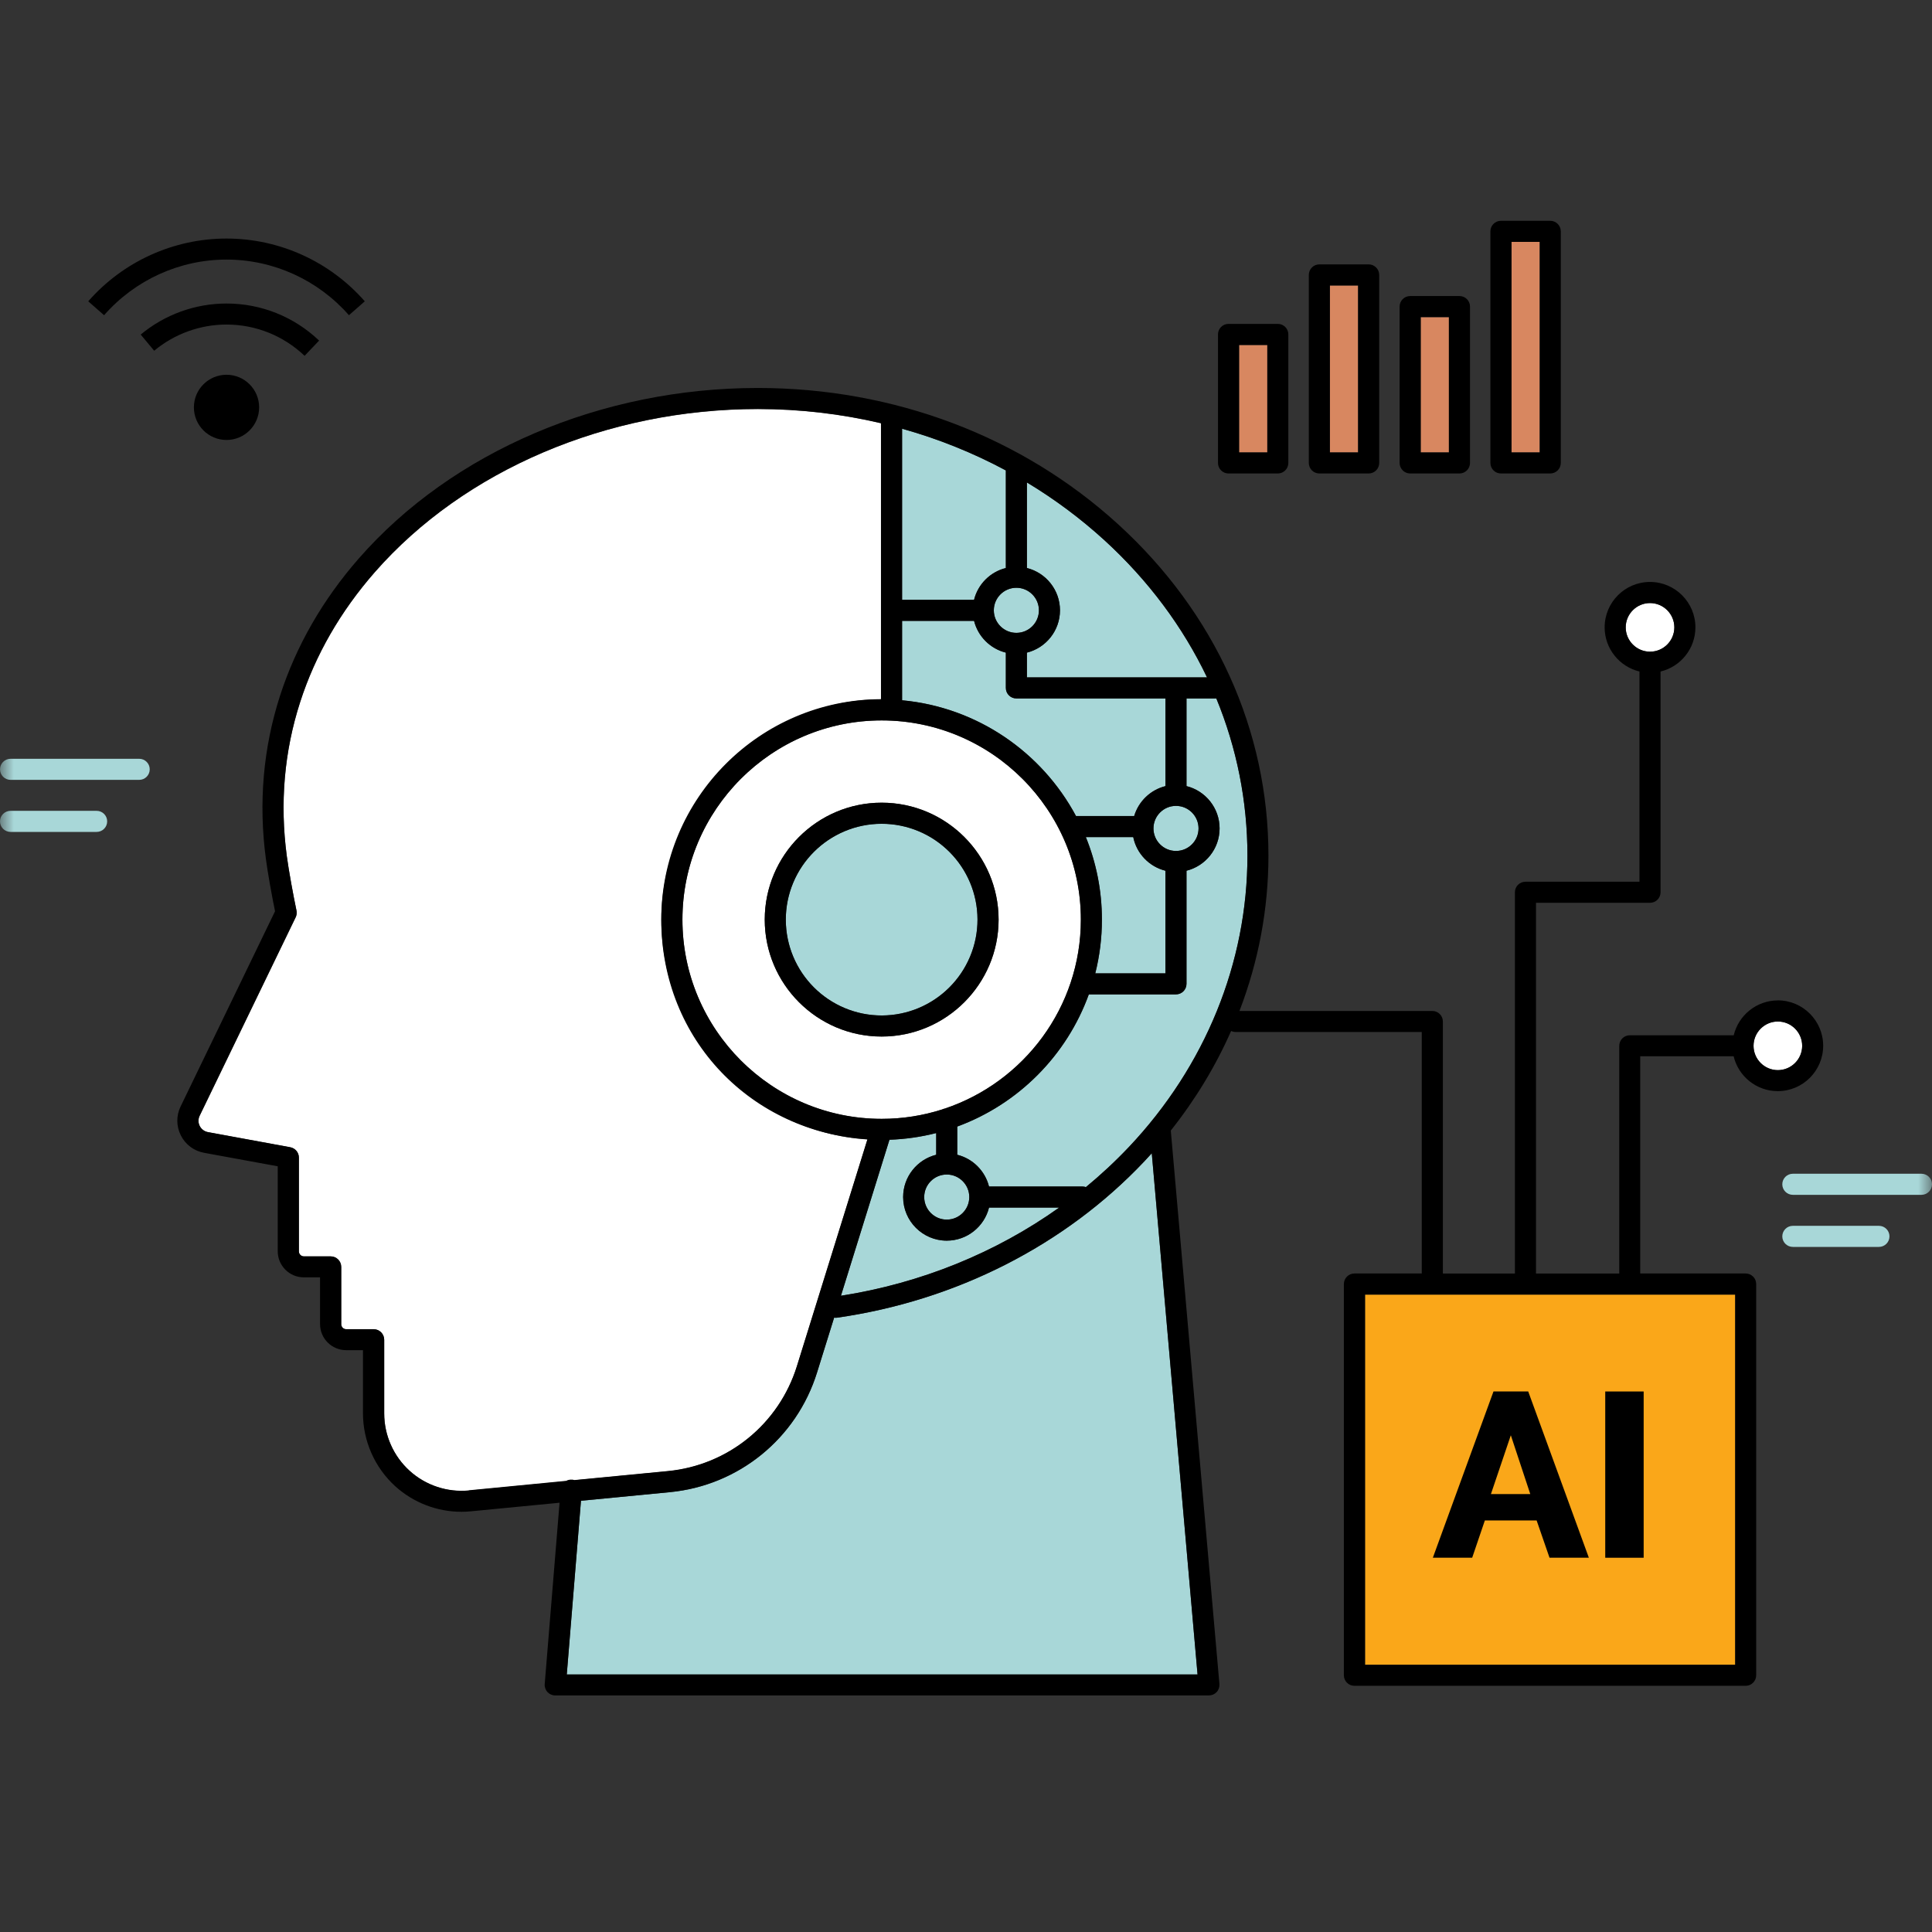 <svg width="70" height="70" viewBox="0 0 70 70" fill="none" xmlns="http://www.w3.org/2000/svg">
<rect x="0" y="0" width="70" height="70" fill="#333333" stroke="none"/>
<mask id="mask0_548_2321" style="mask-type:alpha" maskUnits="userSpaceOnUse" x="0" y="0" width="70" height="70">
<rect width="70" height="70" fill="#F8F7FF"/>
</mask>
<g mask="url(#mask0_548_2321)">
<path d="M20.73 53.615C20.759 53.618 20.788 53.624 20.814 53.632L24.199 53.305C26.387 53.094 28.222 51.6 28.876 49.501L31.431 41.285C27.269 41.02 23.962 37.55 23.962 33.32C23.962 29.091 27.532 25.351 31.922 25.338V15.337C30.481 14.998 28.985 14.822 27.459 14.822C22.009 14.822 16.821 17.034 13.579 20.736C12.334 22.158 11.425 23.74 10.877 25.439C10.299 27.228 10.137 29.106 10.393 31.024C10.469 31.583 10.627 32.436 10.743 32.992C10.743 32.994 10.743 32.998 10.744 33.001C10.744 33.008 10.747 33.017 10.748 33.024C10.748 33.029 10.748 33.033 10.75 33.039C10.75 33.046 10.75 33.053 10.75 33.061C10.75 33.067 10.75 33.073 10.75 33.078C10.75 33.085 10.75 33.092 10.75 33.099C10.75 33.105 10.75 33.11 10.748 33.117C10.748 33.124 10.747 33.13 10.745 33.137C10.745 33.143 10.743 33.15 10.741 33.155C10.741 33.161 10.739 33.166 10.737 33.173C10.736 33.18 10.733 33.186 10.732 33.193C10.73 33.199 10.727 33.204 10.726 33.21C10.723 33.217 10.72 33.222 10.718 33.229C10.716 33.232 10.715 33.236 10.713 33.239L7.235 40.429C7.178 40.548 7.179 40.682 7.238 40.8C7.298 40.917 7.406 40.998 7.536 41.022L10.519 41.571C10.699 41.604 10.831 41.762 10.831 41.945V45.343C10.831 45.443 10.912 45.524 11.013 45.524H11.983C12.194 45.524 12.365 45.695 12.365 45.906V47.982C12.365 48.082 12.446 48.163 12.547 48.163H13.54C13.751 48.163 13.922 48.334 13.922 48.545V51.217C13.922 52.005 14.256 52.762 14.841 53.292C15.425 53.822 16.21 54.082 16.994 54.007L20.52 53.666C20.583 53.631 20.657 53.614 20.734 53.621L20.73 53.615Z" fill="white"/>
<path d="M33.92 41.839V41.053C33.376 41.193 32.808 41.276 32.226 41.295L30.468 46.948C33.362 46.497 36.078 45.392 38.377 43.752H35.835C35.664 44.439 35.042 44.951 34.302 44.951C33.431 44.951 32.723 44.242 32.723 43.372C32.723 42.632 33.233 42.01 33.921 41.839H33.92Z" fill="#A8D7D8"/>
<path d="M36.443 20.58V17.045C35.257 16.407 33.997 15.899 32.684 15.533V21.731H35.292C35.433 21.166 35.878 20.72 36.443 20.58Z" fill="#A8D7D8"/>
<path d="M35.151 34.648C35.886 32.876 35.044 30.844 33.272 30.11C31.5 29.377 29.469 30.218 28.735 31.99C28.001 33.762 28.842 35.793 30.614 36.527C32.386 37.261 34.417 36.42 35.151 34.648Z" fill="#A8D7D8"/>
<path d="M38.986 29.567H41.093C41.252 29.034 41.684 28.617 42.226 28.483V25.306H36.825C36.614 25.306 36.443 25.136 36.443 24.924V23.646C35.878 23.505 35.432 23.06 35.292 22.495H32.684V25.373C35.414 25.627 37.751 27.26 38.986 29.568V29.567Z" fill="#A8D7D8"/>
<path d="M24.725 33.32C24.725 37.301 27.962 40.538 31.943 40.538C32.706 40.538 33.442 40.419 34.133 40.199C34.165 40.183 34.199 40.172 34.235 40.165C37.095 39.204 39.161 36.499 39.161 33.32C39.161 29.34 35.923 26.102 31.943 26.102C27.962 26.102 24.725 29.34 24.725 33.32ZM31.944 29.084C34.28 29.084 36.181 30.985 36.181 33.32C36.181 35.656 34.28 37.557 31.944 37.557C29.608 37.557 27.708 35.656 27.708 33.32C27.708 30.985 29.608 29.084 31.944 29.084Z" fill="white"/>
<path d="M41.456 42.083C38.589 45.118 34.638 47.127 30.331 47.743C30.313 47.746 30.295 47.747 30.277 47.747C30.257 47.747 30.239 47.744 30.221 47.741L29.603 49.727C28.859 52.12 26.765 53.824 24.27 54.065L21.049 54.376L20.534 60.67H43.389L41.73 41.786C41.64 41.887 41.548 41.985 41.456 42.084V42.083Z" fill="#A8D7D8"/>
<path d="M64.415 37.011C63.929 37.011 63.534 37.407 63.534 37.892C63.534 38.378 63.93 38.773 64.415 38.773C64.901 38.773 65.296 38.378 65.296 37.892C65.296 37.407 64.901 37.011 64.415 37.011Z" fill="white"/>
<path d="M62.87 46.906H49.458V60.319H62.87V46.906Z" fill="#FAA719"/>
<path d="M44.07 25.306H42.989V28.482C43.676 28.653 44.188 29.275 44.188 30.015C44.188 30.755 43.677 31.377 42.989 31.548V35.646C42.989 35.857 42.818 36.028 42.607 36.028H39.45C38.649 38.243 36.894 40.005 34.683 40.817V41.839C35.248 41.98 35.694 42.425 35.834 42.99H39.221C39.264 42.99 39.305 42.997 39.344 43.011C39.894 42.559 40.414 42.074 40.902 41.558C43.673 38.626 45.197 34.877 45.197 31.001C45.197 29.025 44.81 27.102 44.07 25.305V25.306Z" fill="#A8D7D8"/>
<path d="M34.302 44.189C34.753 44.189 35.119 43.823 35.119 43.372C35.119 42.921 34.753 42.555 34.302 42.555C33.851 42.555 33.485 42.921 33.485 43.372C33.485 43.823 33.851 44.189 34.302 44.189Z" fill="#A8D7D8"/>
<path d="M55.788 8.764H54.764V16.393H55.788V8.764Z" fill="#D88760"/>
<path d="M49.207 10.343H48.183V16.393H49.207V10.343Z" fill="#D88760"/>
<path d="M36.825 22.93C37.276 22.93 37.642 22.564 37.642 22.113C37.642 21.662 37.276 21.296 36.825 21.296C36.374 21.296 36.008 21.662 36.008 22.113C36.008 22.564 36.374 22.93 36.825 22.93Z" fill="#A8D7D8"/>
<path d="M43.426 30.015C43.426 29.565 43.059 29.199 42.609 29.199C42.158 29.199 41.792 29.565 41.792 30.015C41.792 30.466 42.158 30.832 42.609 30.832C43.059 30.832 43.426 30.466 43.426 30.015Z" fill="#A8D7D8"/>
<path d="M42.227 35.266V31.548C41.639 31.401 41.181 30.926 41.06 30.33H39.344C39.719 31.255 39.926 32.263 39.926 33.32C39.926 33.992 39.842 34.643 39.685 35.266H42.228H42.227Z" fill="#A8D7D8"/>
<path d="M60.666 22.731C60.666 22.244 60.27 21.85 59.784 21.85C59.299 21.85 58.903 22.246 58.903 22.731C58.903 23.216 59.299 23.612 59.784 23.612C60.27 23.612 60.666 23.216 60.666 22.731Z" fill="white"/>
<path d="M45.917 12.499H44.894V16.393H45.917V12.499Z" fill="#D88760"/>
<path d="M38.404 22.113C38.404 22.853 37.894 23.475 37.206 23.646V24.542H43.731C42.857 22.712 41.607 21.028 40.014 19.573C39.147 18.782 38.207 18.082 37.206 17.48V20.58C37.892 20.751 38.404 21.373 38.404 22.113Z" fill="#A8D7D8"/>
<path d="M52.496 11.489H51.474V16.393H52.496V11.489Z" fill="#D88760"/>
<path d="M64.415 36.247C63.641 36.247 62.989 36.787 62.816 37.51H59.05C58.839 37.51 58.669 37.681 58.669 37.892V46.142H55.652V32.71H59.783C59.995 32.71 60.165 32.54 60.165 32.328V24.33C60.888 24.158 61.428 23.506 61.428 22.73C61.428 21.824 60.691 21.085 59.783 21.085C58.876 21.085 58.139 21.822 58.139 22.73C58.139 23.505 58.678 24.156 59.401 24.33V31.947H55.27C55.059 31.947 54.888 32.117 54.888 32.328V46.142H52.278V37.011C52.278 36.8 52.108 36.629 51.897 36.629H44.908C45.597 34.835 45.958 32.933 45.958 31C45.958 26.468 44.029 22.208 40.526 19.008C37.032 15.815 32.392 14.057 27.456 14.057C21.789 14.057 16.386 16.365 13.003 20.231C11.69 21.731 10.73 23.404 10.148 25.201C9.536 27.099 9.362 29.091 9.634 31.122C9.705 31.659 9.85 32.45 9.965 33.017L6.543 40.091C6.381 40.425 6.385 40.807 6.553 41.14C6.72 41.471 7.027 41.7 7.393 41.768L10.063 42.257V45.337C10.063 45.857 10.487 46.281 11.007 46.281H11.596V47.975C11.596 48.495 12.02 48.919 12.54 48.919H13.151V51.208C13.151 52.211 13.578 53.173 14.32 53.849C14.979 54.446 15.838 54.775 16.719 54.775C16.832 54.775 16.947 54.769 17.06 54.758L20.274 54.447L19.736 61.017C19.727 61.123 19.764 61.228 19.835 61.306C19.908 61.384 20.009 61.429 20.116 61.429H43.801C43.908 61.429 44.01 61.384 44.083 61.306C44.155 61.228 44.19 61.121 44.182 61.015L42.42 40.962C43.311 39.84 44.044 38.628 44.606 37.354C44.656 37.377 44.712 37.391 44.772 37.391H51.513V46.141H49.073C48.862 46.141 48.691 46.312 48.691 46.523V60.698C48.691 60.909 48.862 61.08 49.073 61.08H63.248C63.459 61.08 63.63 60.909 63.63 60.698V46.523C63.63 46.312 63.459 46.141 63.248 46.141H59.428V38.271H62.813C62.985 38.994 63.636 39.534 64.413 39.534C65.319 39.534 66.057 38.797 66.057 37.889C66.057 36.982 65.32 36.245 64.413 36.245L64.415 36.247ZM58.902 22.731C58.902 22.244 59.298 21.85 59.783 21.85C60.269 21.85 60.664 22.246 60.664 22.731C60.664 23.217 60.269 23.612 59.783 23.612C59.298 23.612 58.902 23.217 58.902 22.731ZM37.207 17.48C38.207 18.082 39.148 18.782 40.016 19.573C41.608 21.029 42.859 22.713 43.733 24.542H37.207V23.646C37.894 23.475 38.406 22.853 38.406 22.113C38.406 21.373 37.895 20.751 37.207 20.58V17.48ZM39.343 30.33H41.059C41.179 30.927 41.638 31.403 42.225 31.548V35.266H39.683C39.839 34.643 39.923 33.991 39.923 33.32C39.923 32.263 39.716 31.254 39.341 30.33H39.343ZM41.792 30.015C41.792 29.565 42.158 29.198 42.608 29.198C43.059 29.198 43.425 29.565 43.425 30.015C43.425 30.465 43.059 30.832 42.608 30.832C42.158 30.832 41.792 30.465 41.792 30.015ZM37.642 22.113C37.642 22.563 37.276 22.93 36.825 22.93C36.375 22.93 36.008 22.563 36.008 22.113C36.008 21.663 36.375 21.296 36.825 21.296C37.276 21.296 37.642 21.663 37.642 22.113ZM32.684 15.533C33.997 15.9 35.258 16.407 36.444 17.044V20.58C35.878 20.721 35.432 21.166 35.292 21.731H32.684V15.533ZM32.684 22.495H35.292C35.434 23.06 35.878 23.506 36.444 23.646V24.924C36.444 25.135 36.614 25.306 36.825 25.306H42.227V28.482C41.684 28.618 41.252 29.033 41.094 29.566H38.986C37.751 27.259 35.416 25.625 32.684 25.372V22.494V22.495ZM39.162 33.32C39.162 36.499 37.097 39.205 34.236 40.165C34.2 40.17 34.166 40.183 34.134 40.198C33.443 40.419 32.708 40.538 31.944 40.538C27.964 40.538 24.726 37.299 24.726 33.32C24.726 29.341 27.964 26.102 31.944 26.102C35.925 26.102 39.162 29.34 39.162 33.32ZM34.302 44.951C35.042 44.951 35.664 44.44 35.835 43.752H38.378C36.078 45.391 33.361 46.496 30.469 46.948L32.227 41.295C32.81 41.274 33.376 41.191 33.92 41.053V41.839C33.234 42.01 32.722 42.632 32.722 43.372C32.722 44.243 33.431 44.951 34.301 44.951H34.302ZM34.302 44.189C33.852 44.189 33.486 43.822 33.486 43.372C33.486 42.922 33.852 42.555 34.302 42.555C34.753 42.555 35.119 42.922 35.119 43.372C35.119 43.822 34.753 44.189 34.302 44.189ZM16.992 54.001C16.207 54.077 15.421 53.817 14.838 53.286C14.255 52.756 13.919 52 13.919 51.211V48.54C13.919 48.328 13.748 48.158 13.537 48.158H12.544C12.443 48.158 12.362 48.077 12.362 47.976V45.901C12.362 45.689 12.192 45.519 11.98 45.519H11.01C10.909 45.519 10.828 45.438 10.828 45.337V41.94C10.828 41.755 10.697 41.598 10.516 41.565L7.533 41.017C7.403 40.993 7.295 40.912 7.235 40.794C7.175 40.677 7.175 40.541 7.232 40.424L10.711 33.233C10.711 33.233 10.713 33.226 10.715 33.224C10.718 33.217 10.72 33.211 10.723 33.204C10.725 33.198 10.727 33.193 10.729 33.187C10.73 33.18 10.733 33.175 10.734 33.168C10.736 33.162 10.737 33.156 10.739 33.149C10.739 33.144 10.741 33.137 10.743 33.131C10.743 33.124 10.744 33.119 10.745 33.112C10.745 33.106 10.746 33.1 10.747 33.093C10.747 33.087 10.747 33.08 10.747 33.072C10.747 33.067 10.747 33.061 10.747 33.056C10.747 33.049 10.747 33.042 10.747 33.033C10.747 33.028 10.747 33.024 10.745 33.018C10.745 33.011 10.743 33.003 10.741 32.996C10.741 32.993 10.741 32.989 10.74 32.986C10.624 32.431 10.466 31.579 10.39 31.018C10.134 29.101 10.297 27.221 10.874 25.433C11.422 23.734 12.332 22.152 13.576 20.73C16.817 17.028 22.006 14.817 27.456 14.817C28.982 14.817 30.478 14.993 31.919 15.331V25.333C27.529 25.345 23.959 28.92 23.959 33.315C23.959 37.709 27.266 41.014 31.428 41.279L28.873 49.495C28.22 51.594 26.383 53.088 24.196 53.299L20.811 53.626C20.785 53.618 20.757 53.612 20.727 53.61C20.651 53.604 20.576 53.621 20.513 53.654L16.988 53.996L16.992 54.001ZM43.39 60.668H20.536L21.05 54.375L24.271 54.063C26.767 53.821 28.859 52.119 29.604 49.726L30.223 47.74C30.241 47.742 30.259 47.745 30.278 47.745C30.297 47.745 30.315 47.745 30.333 47.741C34.639 47.126 38.59 45.116 41.458 42.081C41.55 41.983 41.642 41.884 41.732 41.783L43.39 60.667V60.668ZM40.902 41.558C40.414 42.074 39.894 42.558 39.344 43.011C39.305 42.998 39.264 42.99 39.221 42.99H35.834C35.692 42.425 35.248 41.979 34.683 41.839V40.817C36.894 40.005 38.649 38.243 39.45 36.028H42.607C42.818 36.028 42.989 35.857 42.989 35.646V31.548C43.676 31.377 44.188 30.755 44.188 30.015C44.188 29.275 43.677 28.653 42.989 28.482V25.306H44.07C44.81 27.103 45.197 29.026 45.197 31.003C45.197 34.878 43.671 38.626 40.902 41.559V41.558ZM62.87 46.906V60.319H49.457V46.906H62.87ZM64.415 38.773C63.929 38.773 63.534 38.377 63.534 37.892C63.534 37.407 63.93 37.011 64.415 37.011C64.901 37.011 65.297 37.407 65.297 37.892C65.297 38.377 64.901 38.773 64.415 38.773Z" fill="black"/>
<path d="M31.944 37.555C34.28 37.555 36.181 35.654 36.181 33.319C36.181 30.983 34.28 29.082 31.944 29.082C29.609 29.082 27.708 30.983 27.708 33.319C27.708 35.654 29.609 37.555 31.944 37.555ZM31.944 29.848C33.859 29.848 35.417 31.406 35.417 33.32C35.417 35.235 33.859 36.793 31.944 36.793C30.03 36.793 28.472 35.235 28.472 33.32C28.472 31.406 30.03 29.848 31.944 29.848Z" fill="black"/>
<path d="M8.207 15.941C8.86 15.941 9.389 15.412 9.389 14.759C9.389 14.107 8.86 13.578 8.207 13.578C7.555 13.578 7.025 14.107 7.025 14.759C7.025 15.412 7.555 15.941 8.207 15.941Z" fill="black"/>
<path d="M12.643 11.421L13.217 10.917C11.948 9.471 10.123 8.643 8.207 8.643C6.291 8.643 4.464 9.472 3.197 10.917L3.771 11.421C4.894 10.14 6.511 9.405 8.207 9.405C9.904 9.405 11.52 10.14 12.643 11.421Z" fill="black"/>
<path d="M11.036 12.892L11.562 12.34C10.652 11.474 9.46 10.997 8.207 10.997C7.074 10.997 5.97 11.396 5.098 12.122L5.586 12.708C6.321 12.096 7.253 11.759 8.207 11.759C9.264 11.759 10.268 12.162 11.036 12.892Z" fill="black"/>
<path d="M44.512 17.155H46.298C46.509 17.155 46.679 16.984 46.679 16.773V12.117C46.679 11.906 46.509 11.735 46.298 11.735H44.512C44.3 11.735 44.13 11.906 44.13 12.117V16.773C44.13 16.984 44.3 17.155 44.512 17.155ZM44.894 12.499H45.917V16.393H44.894V12.499Z" fill="black"/>
<path d="M47.803 17.155H49.589C49.8 17.155 49.971 16.985 49.971 16.773V9.961C49.971 9.75 49.8 9.579 49.589 9.579H47.803C47.592 9.579 47.421 9.75 47.421 9.961V16.773C47.421 16.985 47.592 17.155 47.803 17.155ZM48.184 10.343H49.207V16.393H48.184V10.343Z" fill="black"/>
<path d="M51.093 17.155H52.879C53.09 17.155 53.261 16.984 53.261 16.773V11.107C53.261 10.896 53.09 10.726 52.879 10.726H51.093C50.882 10.726 50.711 10.896 50.711 11.107V16.773C50.711 16.984 50.882 17.155 51.093 17.155ZM51.475 11.489H52.497V16.393H51.475V11.489Z" fill="black"/>
<path d="M54.382 17.155H56.168C56.379 17.155 56.55 16.985 56.55 16.773V8.382C56.55 8.171 56.379 8 56.168 8H54.382C54.171 8 54 8.171 54 8.382V16.773C54 16.985 54.171 17.155 54.382 17.155ZM54.764 8.764H55.788V16.393H54.764V8.764Z" fill="black"/>
<path d="M5.043 28.256H0.383C0.172 28.256 0.001 28.085 0.001 27.874C0.001 27.663 0.172 27.492 0.383 27.492H5.043C5.255 27.492 5.425 27.663 5.425 27.874C5.425 28.085 5.255 28.256 5.043 28.256Z" fill="#A8D7D8"/>
<path d="M3.501 30.142H0.382C0.171 30.142 0 29.971 0 29.76C0 29.549 0.171 29.378 0.382 29.378H3.501C3.712 29.378 3.883 29.549 3.883 29.76C3.883 29.971 3.712 30.142 3.501 30.142Z" fill="#A8D7D8"/>
<path d="M69.618 43.291H64.958C64.747 43.291 64.576 43.12 64.576 42.909C64.576 42.698 64.747 42.527 64.958 42.527H69.618C69.829 42.527 70 42.698 70 42.909C70 43.12 69.829 43.291 69.618 43.291Z" fill="#A8D7D8"/>
<path d="M68.077 45.178H64.958C64.747 45.178 64.576 45.007 64.576 44.796C64.576 44.585 64.747 44.414 64.958 44.414H68.077C68.288 44.414 68.459 44.585 68.459 44.796C68.459 45.007 68.288 45.178 68.077 45.178Z" fill="#A8D7D8"/>
<path d="M54.114 50.415H55.37L57.567 56.439H56.142L55.675 55.089H53.799L53.34 56.439H51.915L54.112 50.415H54.114ZM55.445 54.133L54.74 52.002L54.019 54.133H55.444H55.445Z" fill="black"/>
<path d="M58.161 56.44V50.416H59.553V56.44H58.161Z" fill="black"/>
</g>
</svg>
